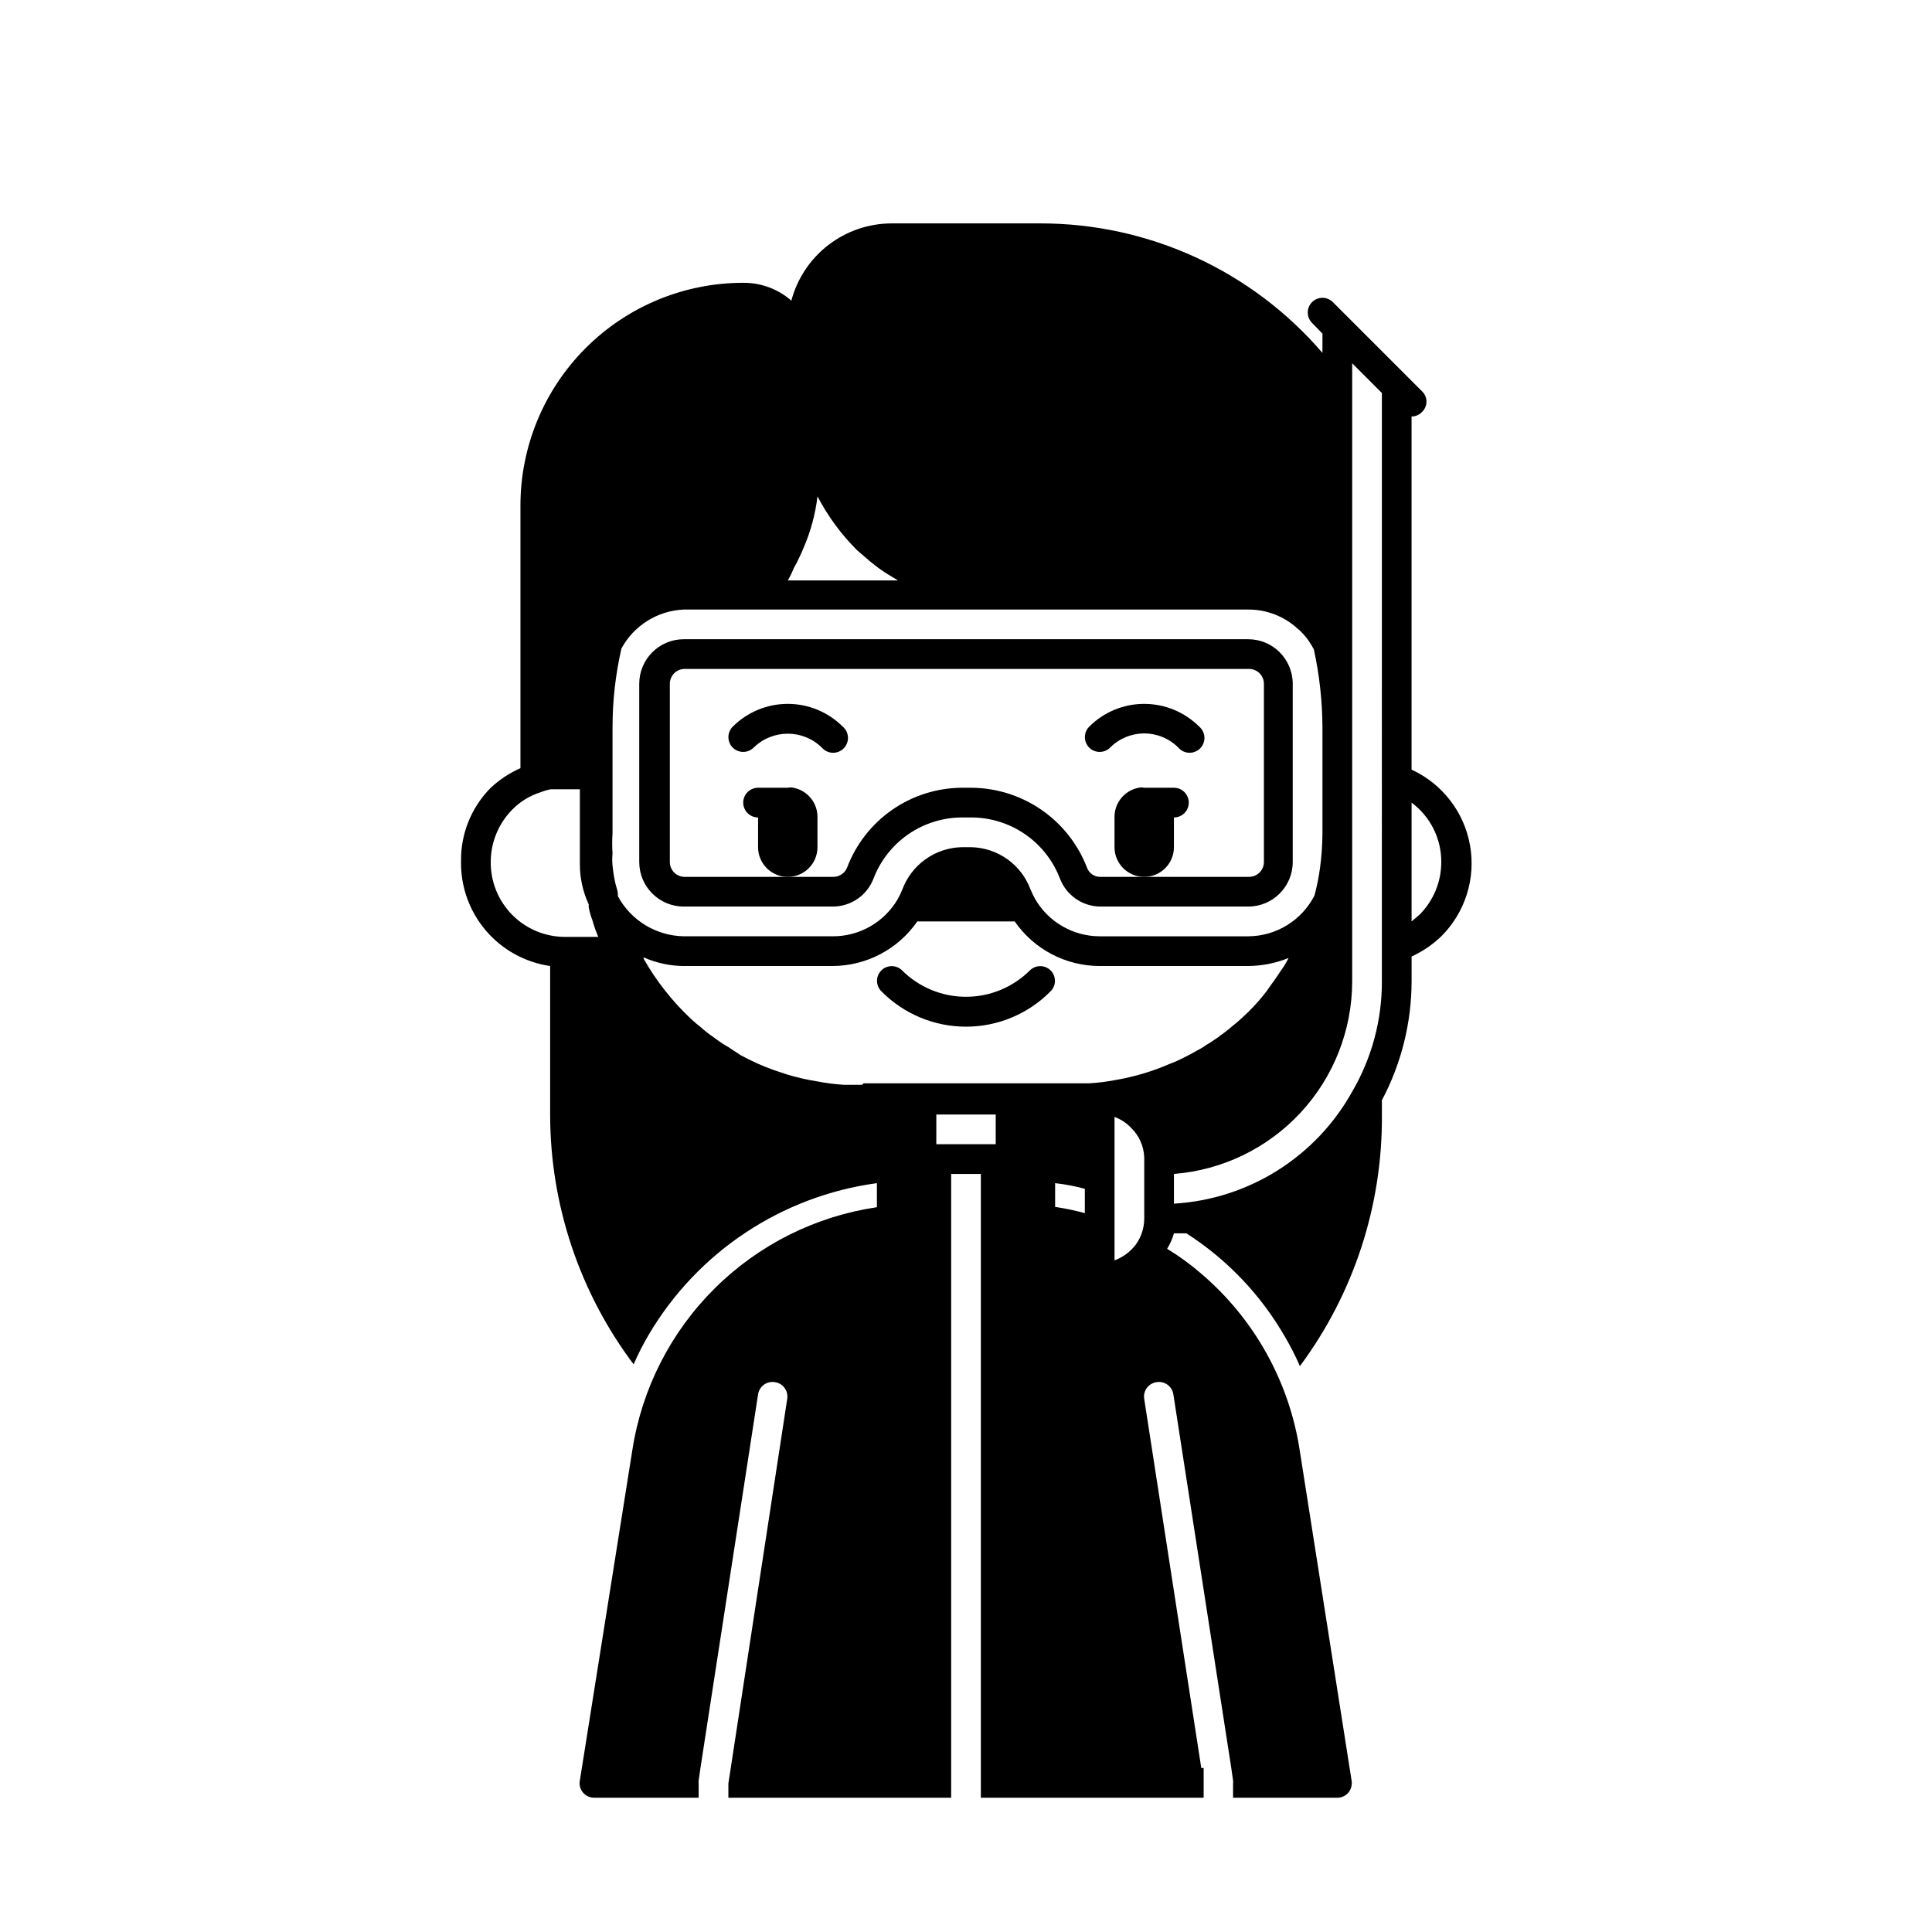 <?xml version="1.0" encoding="UTF-8"?>
<!-- Uploaded to: ICON Repo, www.iconrepo.com, Generator: ICON Repo Mixer Tools -->
<svg fill="#000000" width="800px" height="800px" version="1.1" viewBox="144 144 512 512" xmlns="http://www.w3.org/2000/svg">
 <g>
  <path d="m422.43 406.69c1.523-1.523 1.523-3.992 0-5.512-1.52-1.523-3.988-1.523-5.512 0-4.496 4.469-10.582 6.981-16.922 6.981-6.344 0-12.43-2.512-16.926-6.981-1.523-1.523-3.988-1.523-5.512 0-1.52 1.52-1.52 3.988 0 5.512 5.918 6.008 14 9.391 22.438 9.391 8.434 0 16.516-3.383 22.434-9.391z"/>
  <path d="m338.2 336.55c-0.746 0.738-1.164 1.746-1.164 2.793 0 1.051 0.418 2.055 1.164 2.797 1.531 1.5 3.981 1.5 5.512 0 5.023-4.941 13.082-4.941 18.105 0 0.719 0.824 1.75 1.316 2.848 1.352 1.094 0.031 2.156-0.391 2.926-1.172s1.18-1.848 1.129-2.941c-0.051-1.098-0.555-2.121-1.395-2.828-3.863-3.856-9.102-6.019-14.562-6.019s-10.695 2.164-14.562 6.019z"/>
  <path d="m438.18 342.14c2.391-2.414 5.652-3.773 9.051-3.773 3.398 0 6.66 1.359 9.055 3.773 0.719 0.824 1.75 1.316 2.844 1.352 1.098 0.031 2.156-0.391 2.93-1.172 0.77-0.781 1.176-1.848 1.129-2.941-0.051-1.098-0.555-2.121-1.395-2.828-3.867-3.856-9.102-6.019-14.562-6.019-5.461 0-10.695 2.164-14.562 6.019-0.746 0.738-1.164 1.746-1.164 2.793 0 1.051 0.418 2.055 1.164 2.797 1.531 1.5 3.981 1.5 5.512 0z"/>
  <path d="m360.64 368.51v-7.875c0.07-3.824-2.617-7.144-6.375-7.871-0.492-0.117-1.004-0.117-1.496 0h-7.871c-2.176 0-3.938 1.762-3.938 3.938 0 2.172 1.762 3.934 3.938 3.934v7.875c0 4.348 3.523 7.871 7.871 7.871s7.871-3.523 7.871-7.871z"/>
  <path d="m455.1 368.51v-7.875c2.176 0 3.938-1.762 3.938-3.934 0-2.176-1.762-3.938-3.938-3.938h-7.871c-0.492-0.117-1.004-0.117-1.496 0-3.754 0.727-6.445 4.047-6.375 7.871v7.875c0 4.348 3.523 7.871 7.871 7.871 4.348 0 7.871-3.523 7.871-7.871z"/>
  <path d="m518.08 347.73v-93.359c1.043 0.012 2.047-0.418 2.758-1.184 0.758-0.711 1.191-1.711 1.191-2.754 0-1.043-0.434-2.039-1.191-2.754l-23.617-23.617c-1.523-1.52-3.988-1.52-5.512 0-1.52 1.523-1.52 3.988 0 5.512l2.754 2.832v5.117c-18.715-21.812-46.039-34.352-74.781-34.32h-39.359c-6.07 0.004-11.973 2.012-16.781 5.711-4.812 3.703-8.266 8.891-9.828 14.754-3.527-3.082-8.066-4.762-12.754-4.723-15.656 0-30.676 6.223-41.746 17.293-11.074 11.07-17.293 26.09-17.293 41.746v69.59c-2.894 1.277-5.559 3.035-7.871 5.195-5.129 5.16-7.969 12.168-7.871 19.445-0.129 6.715 2.203 13.242 6.551 18.359 4.348 5.117 10.418 8.469 17.062 9.43v39.359c0.008 23.883 7.769 47.113 22.121 66.203 1.18-2.703 2.519-5.332 4.016-7.871 12.945-21.93 35.223-36.723 60.457-40.148v6.375c-16.242 2.394-31.289 9.918-42.945 21.477-11.66 11.559-19.312 26.543-21.844 42.762l-13.93 87.691c-0.23 1.152 0.09 2.348 0.863 3.231 0.75 0.867 1.844 1.359 2.992 1.336h27.629v-3.856c-0.035-0.234-0.035-0.473 0-0.711l0.473-3.305 15.273-99.031c0.152-1.027 0.719-1.953 1.562-2.559 0.844-0.609 1.898-0.848 2.926-0.668 1.027 0.156 1.953 0.719 2.559 1.562 0.609 0.844 0.848 1.898 0.668 2.926l-14.957 97.77-0.629 4.094v3.777h59.039v-165.31h7.871v165.31h59.043v-7.871h-0.629l-15.117-97.77c-0.18-1.027 0.059-2.082 0.668-2.926 0.605-0.844 1.531-1.406 2.559-1.562 1.027-0.18 2.082 0.059 2.926 0.668 0.844 0.605 1.41 1.531 1.562 2.559l15.352 99.031 0.473 3.305c0.035 0.238 0.035 0.477 0 0.711v3.856h27.551c1.145 0.023 2.242-0.469 2.992-1.336 0.742-0.898 1.059-2.078 0.863-3.231l-13.773-87.691c-2.832-18.191-12.109-34.762-26.137-46.684-2.801-2.426-5.801-4.613-8.973-6.531 0.789-1.277 1.398-2.652 1.809-4.094h3.309c10.742 6.891 19.68 16.258 26.055 27.316 1.496 2.539 2.836 5.168 4.016 7.871 14.309-19.266 21.938-42.68 21.727-66.676v-3.781c5.144-9.699 7.848-20.508 7.871-31.484v-6.613c2.91-1.328 5.57-3.137 7.871-5.356 6.336-6.312 9.18-15.332 7.609-24.137-1.57-8.805-7.352-16.285-15.48-20.023zm-145.63 83.762h-4.723c-2.457-0.152-4.902-0.469-7.32-0.945-2.664-0.422-5.293-1.027-7.871-1.812l-3.305-1.102h-0.004c-3.094-1.098-6.094-2.441-8.973-4.016l-3.227-2.125c-1.32-0.746-2.582-1.59-3.781-2.519-1.273-0.855-2.481-1.801-3.621-2.832-0.945-0.707-1.812-1.496-2.676-2.281v-0.004c-4.875-4.606-9.039-9.914-12.359-15.742-0.035-0.129-0.035-0.266 0-0.395 3.348 1.488 6.965 2.266 10.629 2.285h39.359c8.988-0.008 17.402-4.418 22.516-11.809h25.82c5.113 7.391 13.523 11.801 22.512 11.809h39.359c3.672-0.027 7.305-0.75 10.707-2.125-0.656 1.293-1.418 2.531-2.281 3.699-0.789 1.258-1.652 2.441-2.519 3.621-0.602 0.93-1.258 1.824-1.969 2.676-1.637 2.019-3.43 3.918-5.352 5.668-0.867 0.789-1.812 1.652-2.754 2.363l-0.004-0.004c-1.02 0.91-2.098 1.75-3.227 2.519-0.199 0.227-0.441 0.414-0.707 0.551-0.945 0.629-1.891 1.34-2.914 1.891-0.871 0.625-1.793 1.18-2.754 1.652-1.023 0.629-2.125 1.18-3.227 1.73l-0.004 0.004c-1.195 0.629-2.43 1.18-3.699 1.652-4.512 1.969-9.242 3.398-14.09 4.25-2.418 0.477-4.863 0.793-7.32 0.945h-59.828zm74.785 35.422c0 2.555-0.828 5.043-2.363 7.086-1.434 1.816-3.34 3.203-5.508 4.016v-38.023c1.672 0.621 3.18 1.617 4.406 2.914 2.133 2.074 3.371 4.898 3.465 7.871zm-23.617-9.367c2.66 0.301 5.289 0.801 7.875 1.496v6.453c-2.59-0.707-5.219-1.262-7.875-1.652zm-5.273-75.258c-0.465-0.84-0.887-1.707-1.258-2.598-1.199-3.227-3.344-6.019-6.152-8.012-2.809-1.992-6.148-3.098-9.594-3.164h-2.519c-3.457 0.09-6.809 1.219-9.617 3.242-2.809 2.019-4.941 4.84-6.125 8.094-0.348 0.832-0.742 1.648-1.18 2.438-1.766 3.023-4.293 5.523-7.336 7.254-3.043 1.727-6.484 2.621-9.984 2.586h-39.359c-3.594-0.059-7.109-1.074-10.18-2.941-3.074-1.867-5.59-4.519-7.297-7.684v-0.473c0-1.023-0.473-1.969-0.707-3.148-0.328-1.48-0.562-2.981-0.711-4.488-0.102-1.074-0.102-2.152 0-3.227-0.117-1.809-0.117-3.625 0-5.434v-27.707c-0.023-7.125 0.77-14.23 2.363-21.176 3.312-6.106 9.59-10.02 16.531-10.312h149.57-0.004c4.836-0.027 9.504 1.773 13.07 5.039 0.457 0.352 0.879 0.746 1.258 1.18 0.645 0.652 1.223 1.363 1.73 2.125 0.492 0.707 0.941 1.441 1.34 2.203 1.5 6.879 2.266 13.898 2.281 20.941v27.551c-0.008 3.106-0.219 6.211-0.629 9.289-0.332 2.523-0.832 5.023-1.496 7.481-1.656 3.231-4.172 5.945-7.266 7.848-3.098 1.902-6.656 2.918-10.289 2.934h-39.359c-7.035-0.016-13.535-3.762-17.082-9.84zm-63.922-87.852c0.508-0.832 0.957-1.699 1.34-2.598 0.395-0.789 0.789-1.652 1.102-2.441v0.004c1.934-4.41 3.207-9.078 3.777-13.855 2.742 5.254 6.273 10.062 10.473 14.246l3.465 2.992 0.707 0.551c1.293 1.066 2.66 2.039 4.094 2.914l2.598 1.574h-29.207c0.633-1.09 1.184-2.219 1.652-3.387zm-80.371 78.012c0-5.219 2.066-10.23 5.746-13.934 2.078-2.113 4.648-3.68 7.477-4.566 0.867-0.344 1.762-0.605 2.68-0.785h7.715v19.68c-0.027 3.75 0.781 7.461 2.359 10.863-0.031 0.262-0.031 0.527 0 0.789 0.211 1.129 0.527 2.234 0.945 3.305 0.43 1.527 0.953 3.027 1.574 4.488h-8.816c-5.246 0-10.277-2.098-13.973-5.82-3.695-3.727-5.75-8.773-5.707-14.02zm118.08 74.785v-7.871h15.742v7.871zm118.08-43.297c0.055 10.316-2.664 20.457-7.871 29.363-9.633 17.32-27.449 28.516-47.234 29.68v-7.875c12.844-1.008 24.836-6.816 33.59-16.27s13.625-21.855 13.645-34.738v-163.82l7.871 7.871zm9.996-17.555-2.125 1.812v-31.488c4.977 3.699 7.898 9.543 7.871 15.742 0.004 5.223-2.062 10.23-5.746 13.934z"/>
  <path d="m435.42 384.25h39.359c6.523 0 11.809-5.285 11.809-11.809v-47.23c0-6.523-5.285-11.809-11.809-11.809h-149.57 0.004c-6.523 0-11.809 5.285-11.809 11.809v47.23c0 6.523 5.285 11.809 11.809 11.809h39.359c4.856 0.051 9.227-2.938 10.941-7.477 1.812-4.707 4.992-8.758 9.133-11.637 4.141-2.875 9.051-4.445 14.09-4.504h2.519c5.109-0.02 10.102 1.512 14.32 4.394s7.461 6.977 9.297 11.746c1.664 4.406 5.836 7.363 10.547 7.477zm-34.164-31.488h-2.519c-6.574 0.078-12.973 2.129-18.363 5.891-5.391 3.766-9.527 9.062-11.863 15.207-0.59 1.527-2.062 2.531-3.699 2.519h-39.363c-2.172 0-3.934-1.762-3.934-3.938v-47.23c0-2.176 1.762-3.938 3.934-3.938h149.57c1.043 0 2.043 0.414 2.781 1.152 0.738 0.738 1.152 1.742 1.152 2.785v47.23c0 1.047-0.414 2.047-1.152 2.785s-1.738 1.152-2.781 1.152h-39.359c-1.633 0.051-3.102-0.973-3.621-2.519-2.41-6.207-6.637-11.543-12.129-15.305-5.492-3.766-11.992-5.785-18.652-5.793z"/>
 </g>
</svg>